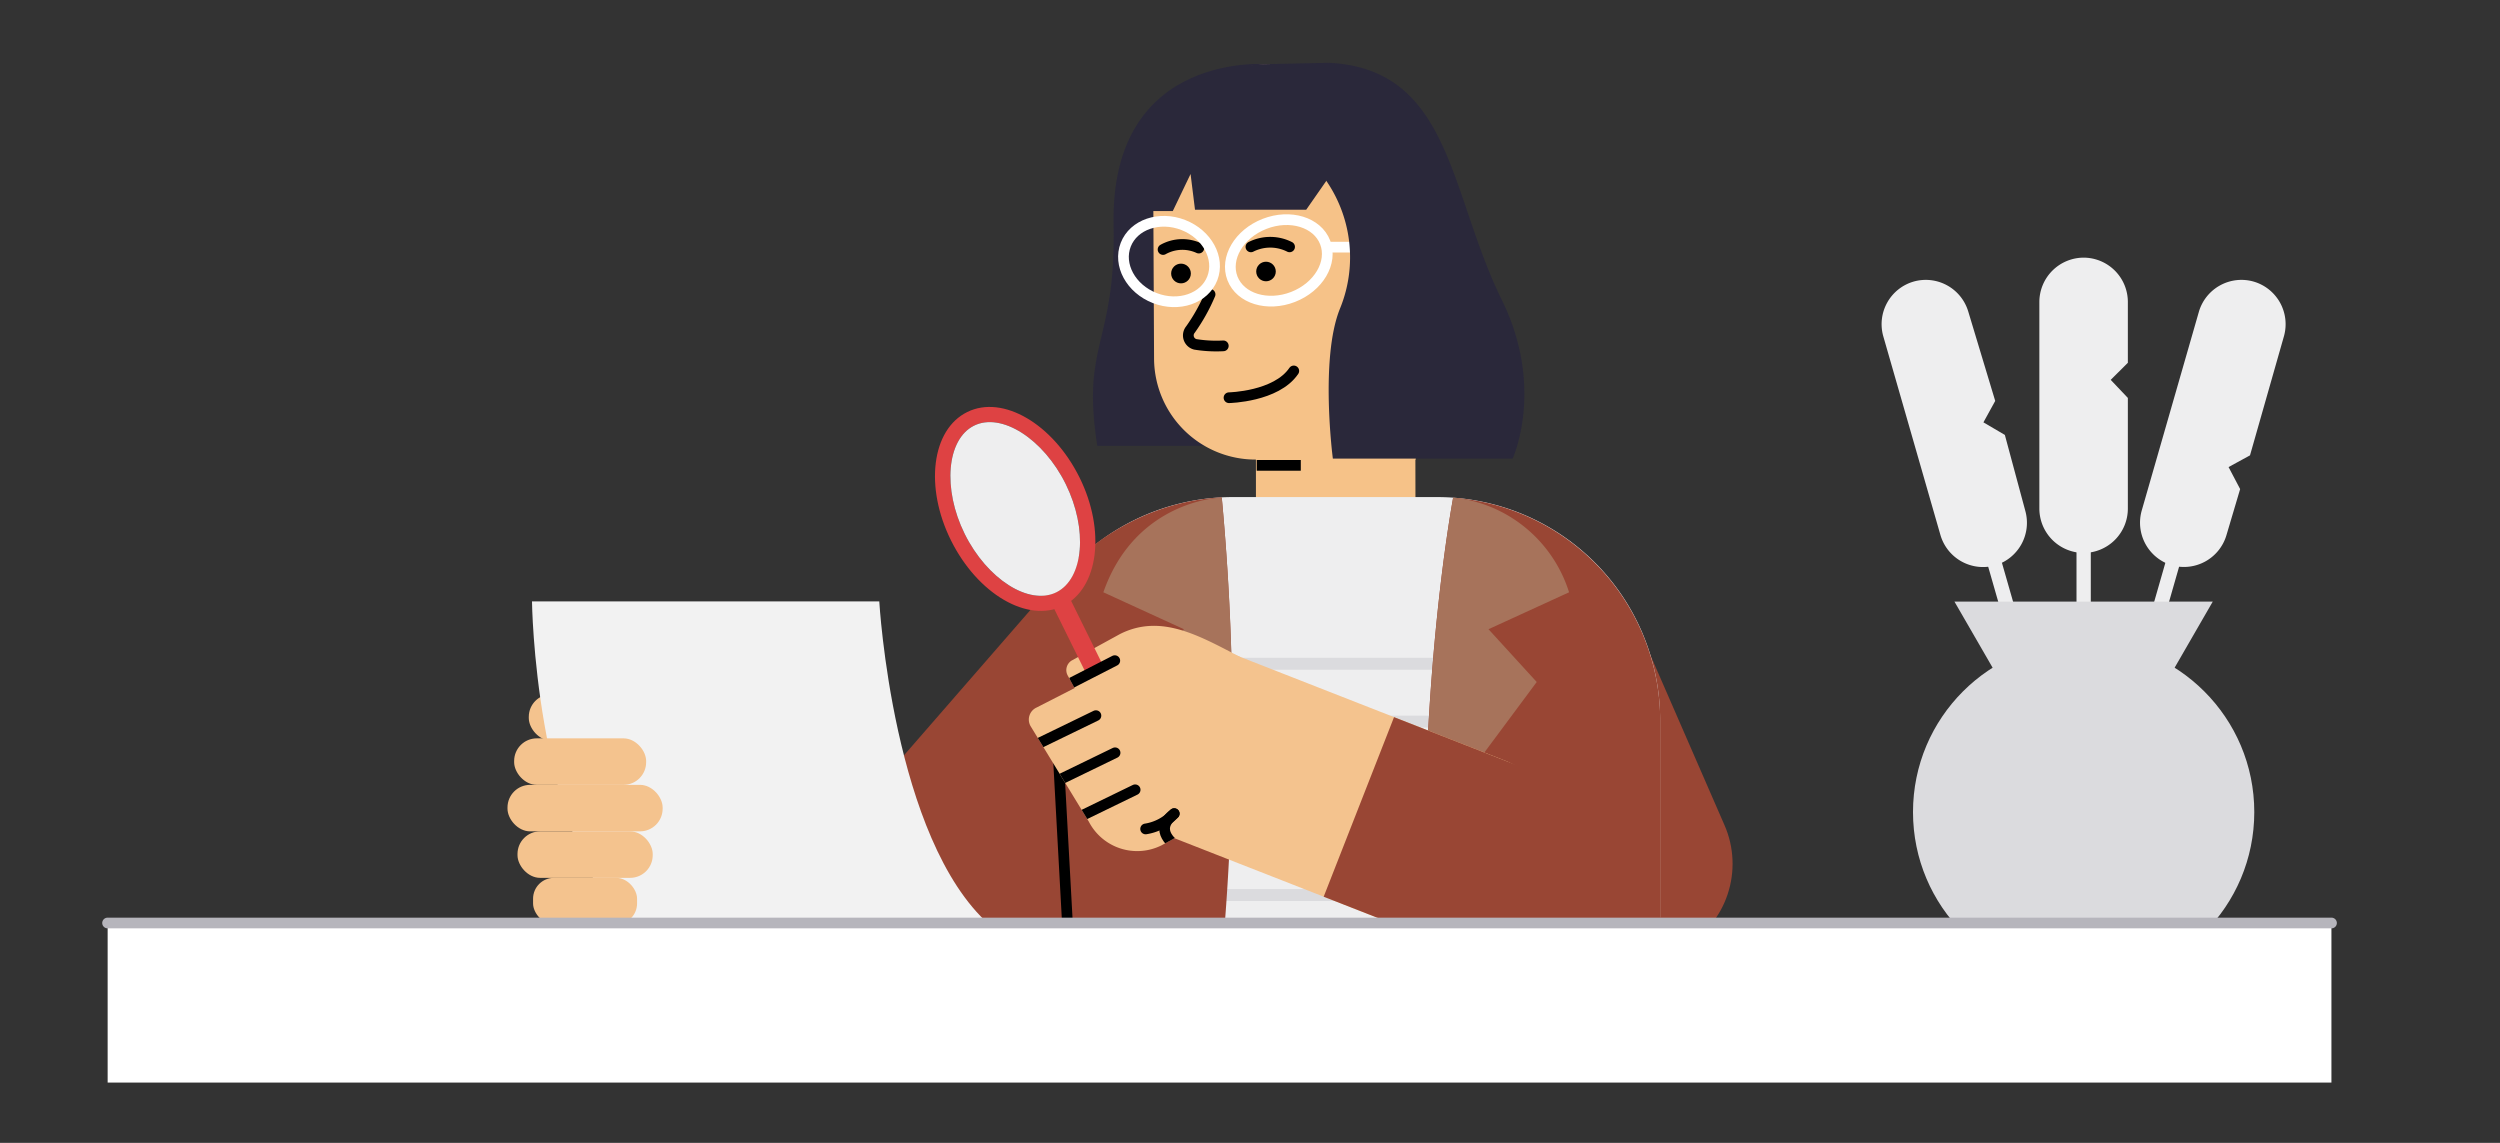 <svg id="Layer_2" data-name="Layer 2" xmlns="http://www.w3.org/2000/svg" xmlns:xlink="http://www.w3.org/1999/xlink" viewBox="0 0 350 160"><rect x="0" y="0" width="350" height="160" fill="#333333" stroke="none"/><defs><style>.cls-1,.cls-11,.cls-16,.cls-2,.cls-20,.cls-21,.cls-5,.cls-8,.cls-9{fill:none;}.cls-2{stroke:#eeeeef;stroke-width:2px;}.cls-11,.cls-2,.cls-21{stroke-miterlimit:10;}.cls-3{fill:#eeeeef;}.cls-4{fill:#dbdbde;}.cls-20,.cls-5{stroke:#994634;}.cls-16,.cls-21,.cls-5,.cls-8{stroke-linecap:round;}.cls-16,.cls-20,.cls-5{stroke-linejoin:round;stroke-width:27px;}.cls-6{fill:#2a283a;}.cls-7{fill:#f6c288;}.cls-8,.cls-9{stroke:#000;}.cls-11,.cls-21,.cls-8,.cls-9{stroke-width:1.5px;}.cls-9{stroke-linecap:square;}.cls-10{fill:#fff;}.cls-11{stroke:#fff;}.cls-12{fill:#f4c38e;}.cls-13{fill:#f2f2f2;}.cls-14{fill:#994634;}.cls-15{fill:#a7735b;}.cls-16{stroke:#f4c38e;}.cls-17{fill:#de4243;}.cls-18{clip-path:url(#clip-path);}.cls-19{clip-path:url(#clip-path-2);}.cls-21{stroke:#b6b5bc;}</style><clipPath id="clip-path"><path class="cls-1" d="M163.24,90.73l11.07,20.21a.86.86,0,0,1-.31,1.17l-11.37,6.23a7.62,7.62,0,0,1-10.2-3.32l-8.16-13.38a1.85,1.85,0,0,1,.84-2.58l17-8.7A.86.86,0,0,1,163.24,90.73Z"/></clipPath><clipPath id="clip-path-2"><path class="cls-1" d="M172.56,91.81l5.34,13.53a1.55,1.55,0,0,1-.62,2.09l-14.61,8a1.55,1.55,0,0,1-2.1-.61L149.83,95.22a1.55,1.55,0,0,1,.62-2.09L157.94,89C162.6,86.47,167.82,88.13,172.56,91.81Z"/></clipPath></defs><title>Artboard 1 copy 4</title><line class="cls-2" x1="291.71" y1="122.32" x2="291.71" y2="54.1"/><path class="cls-3" d="M291.71,77.41h0a6.22,6.22,0,0,1-6.2-6.2V42.27a6.22,6.22,0,0,1,6.2-6.2h0a6.21,6.21,0,0,1,6.19,6.2v8.52l-2.4,2.39,2.4,2.53v15.5A6.21,6.21,0,0,1,291.71,77.41Z"/><line class="cls-2" x1="291.71" y1="122.32" x2="310.51" y2="56.75"/><path class="cls-3" d="M304.09,79.15h0a6.22,6.22,0,0,1-4.25-7.67l8-27.82a6.21,6.21,0,0,1,7.66-4.24h0a6.21,6.21,0,0,1,4.25,7.66L315,63.75l-3,1.64,1.62,3.08-1.91,6.43A6.21,6.21,0,0,1,304.09,79.15Z"/><line class="cls-2" x1="291.71" y1="122.32" x2="272.91" y2="56.75"/><path class="cls-3" d="M279.33,79.15h0a6.22,6.22,0,0,1-7.67-4.25l-8-27.82a6.21,6.21,0,0,1,4.25-7.66h0a6.21,6.21,0,0,1,7.66,4.24l3.76,12.47-1.65,3,3,1.76,2.86,10.62A6.22,6.22,0,0,1,279.33,79.15Z"/><circle class="cls-4" cx="291.71" cy="113.69" r="23.89"/><polygon class="cls-4" points="291.71 115.54 309.79 84.22 273.62 84.22 291.71 115.54"/><line class="cls-5" x1="159" y1="89.02" x2="118.05" y2="136.09"/><polyline class="cls-5" points="216.62 92.38 229.06 120.93 213.07 124.74"/><path class="cls-6" d="M178,9s-22.6-2.33-22.1,22.5c.34,16.81-4.56,16.39-2.28,30.92H172.3v-50Z"/><path class="cls-7" d="M181.48,9H178a16.54,16.54,0,0,0-16.55,16.56l.12,24.78a14.2,14.2,0,0,0,14.24,14h22.38l-.17-39A16.52,16.52,0,0,0,181.48,9Z"/><path class="cls-7" d="M187,84.4h0a11.17,11.17,0,0,1-11.17-11.17V45.47h22.29l.05,27.73A11.18,11.18,0,0,1,187,84.4Z"/><circle cx="177.24" cy="38.01" r="1.37"/><circle cx="165.34" cy="38.29" r="1.38"/><path class="cls-8" d="M167.83,34.73a5.53,5.53,0,0,0-5,.2"/><path class="cls-8" d="M180.54,34.56a6,6,0,0,0-5.41,0"/><path class="cls-8" d="M172.06,55.68s6.61-.13,9.07-3.75"/><line class="cls-9" x1="176.69" y1="65.15" x2="181.36" y2="65.15"/><ellipse class="cls-7" cx="198.1" cy="40.3" rx="6.73" ry="6.71"/><path class="cls-7" d="M195,40.78l5.18-4.26"/><circle class="cls-10" cx="199.58" cy="47" r="2.79"/><path class="cls-8" d="M169.41,41.21a25.87,25.87,0,0,1-2.75,4.93,1.29,1.29,0,0,0,.68,2.07,18.35,18.35,0,0,0,3.92.21"/><path class="cls-6" d="M159,29.55h5.19l2.49-5.19.62,5h15.57l6.22-8.93L186,8.79,176.14,9C175.14,9.29,160.86,9.15,159,29.55Z"/><ellipse class="cls-11" cx="179.03" cy="36.45" rx="6.96" ry="5.49" transform="translate(-1.04 67.34) rotate(-21.24)"/><ellipse class="cls-11" cx="163.66" cy="36.62" rx="5.49" ry="6.5" transform="translate(70.24 175.89) rotate(-68.76)"/><line class="cls-11" x1="185.56" y1="34.6" x2="191.28" y2="34.6"/><path class="cls-6" d="M186,8.79C203.2,9.62,202.86,27,210.26,42c6.07,12.34,1.51,22.2,1.51,22.2H186.6s-1.84-14,1-21a18.92,18.92,0,0,0-2.27-18.38Z"/><rect class="cls-12" x="74.03" y="97.19" width="18.48" height="6.51" rx="3.17"/><path class="cls-13" d="M138.54,129.48C125,117.48,123.1,84.2,123.1,84.2H74.48s.33,30.9,13,45.28Z"/><rect class="cls-12" x="71.98" y="103.37" width="18.48" height="6.51" rx="3.17"/><rect class="cls-12" x="71.05" y="109.88" width="21.72" height="6.51" rx="3.17"/><rect class="cls-12" x="72.45" y="116.39" width="18.93" height="6.51" rx="3.17"/><rect class="cls-12" x="74.63" y="122.9" width="14.56" height="6.51" rx="2.92"/><path class="cls-3" d="M172.61,69.59h28.57a31.24,31.24,0,0,1,31.24,31.24V128.3a1.12,1.12,0,0,1-1.12,1.12H142.49a1.12,1.12,0,0,1-1.12-1.12V100.83A31.24,31.24,0,0,1,172.61,69.59Z"/><rect class="cls-4" x="158.56" y="92.09" width="55.26" height="1.67"/><rect class="cls-4" x="158.56" y="100.19" width="55.26" height="1.67"/><rect class="cls-4" x="158.56" y="108.28" width="55.26" height="1.67"/><rect class="cls-4" x="158.56" y="116.37" width="55.26" height="1.67"/><rect class="cls-4" x="158.56" y="124.47" width="55.26" height="1.67"/><path class="cls-14" d="M171.05,69.63c-16.46.82-30.79,15.06-30.79,31.71v27a1.12,1.12,0,0,0,1.12,1.11h30.08A352.29,352.29,0,0,0,171.05,69.63Z"/><path class="cls-14" d="M232.43,128.3V100.83a31.34,31.34,0,0,0-29-31.15c0,.18-4.61,23.9-4,59.73h31.92A1.12,1.12,0,0,0,232.43,128.3Z"/><path class="cls-15" d="M154.47,82.92l11.28,5.17L159,95.48,172.06,117l.13-.3a340,340,0,0,0-1.14-47l-.54,0C168.13,69.91,158.43,71.58,154.47,82.92Z"/><path class="cls-15" d="M215.14,95.48l-6.75-7.39,11.28-5.17a19.09,19.09,0,0,0-15.23-13.14c-.34,0-.68-.08-1-.1,0,.16-3.54,18.36-4,46.94Z"/><line class="cls-8" x1="149.45" y1="129.41" x2="147.77" y2="98.69"/><line class="cls-16" x1="165.41" y1="103.24" x2="205.67" y2="119.01"/><path class="cls-12" d="M173.66,92l4.21,13.26a1.56,1.56,0,0,1-.59,2.13l-14.61,8a1.57,1.57,0,0,1-2.12-.66L149.49,94.59a1.57,1.57,0,0,1,.59-2.14l6.73-3.69C162.54,85.88,167.89,89,173.66,92Z"/><path class="cls-12" d="M163.24,90.73l11.07,20.21a.86.86,0,0,1-.31,1.17l-11.37,6.23a7.62,7.62,0,0,1-10.2-3.32l-8.16-13.38a1.85,1.85,0,0,1,.84-2.58l17-8.7A.86.86,0,0,1,163.24,90.73Z"/><path class="cls-17" d="M135.42,57.68c-5,2.45-6,10.52-2.27,18s10.73,11.59,15.69,9.14,6-10.52,2.28-18S140.39,55.23,135.42,57.68ZM147.9,82.92c-3.84,1.9-9.71-1.85-12.84-8.17s-2.52-13.26,1.31-15.16,9.71,1.85,12.83,8.18S151.73,81,147.9,82.92Z"/><rect class="cls-17" x="149.58" y="83.07" width="2.62" height="11.8" transform="translate(-23.8 76.03) rotate(-26.29)"/><path class="cls-3" d="M147.9,82.92c-3.84,1.9-9.71-1.85-12.84-8.17s-2.52-13.26,1.31-15.16,9.71,1.85,12.83,8.18S151.73,81,147.9,82.92Z"/><g class="cls-18"><line class="cls-8" x1="143.71" y1="104.91" x2="153.43" y2="100.19"/><line class="cls-8" x1="146.39" y1="110.11" x2="156.11" y2="105.39"/><line class="cls-8" x1="149.21" y1="115.29" x2="158.92" y2="110.57"/><path class="cls-8" d="M164.64,118.42s-3.42-2.15-.25-4.51"/><path class="cls-8" d="M164.39,113.91a6.86,6.86,0,0,1-4,2.14"/></g><g class="cls-19"><line class="cls-8" x1="143.04" y1="99.17" x2="156.07" y2="92.49"/></g><line class="cls-20" x1="190.24" y1="112.97" x2="224.69" y2="126.47"/><g id="Layer_16" data-name="Layer 16"><rect class="cls-10" x="15.07" y="129.22" width="311.33" height="22.34"/><line class="cls-21" x1="15.06" y1="129.22" x2="326.41" y2="129.22"/></g></svg>
